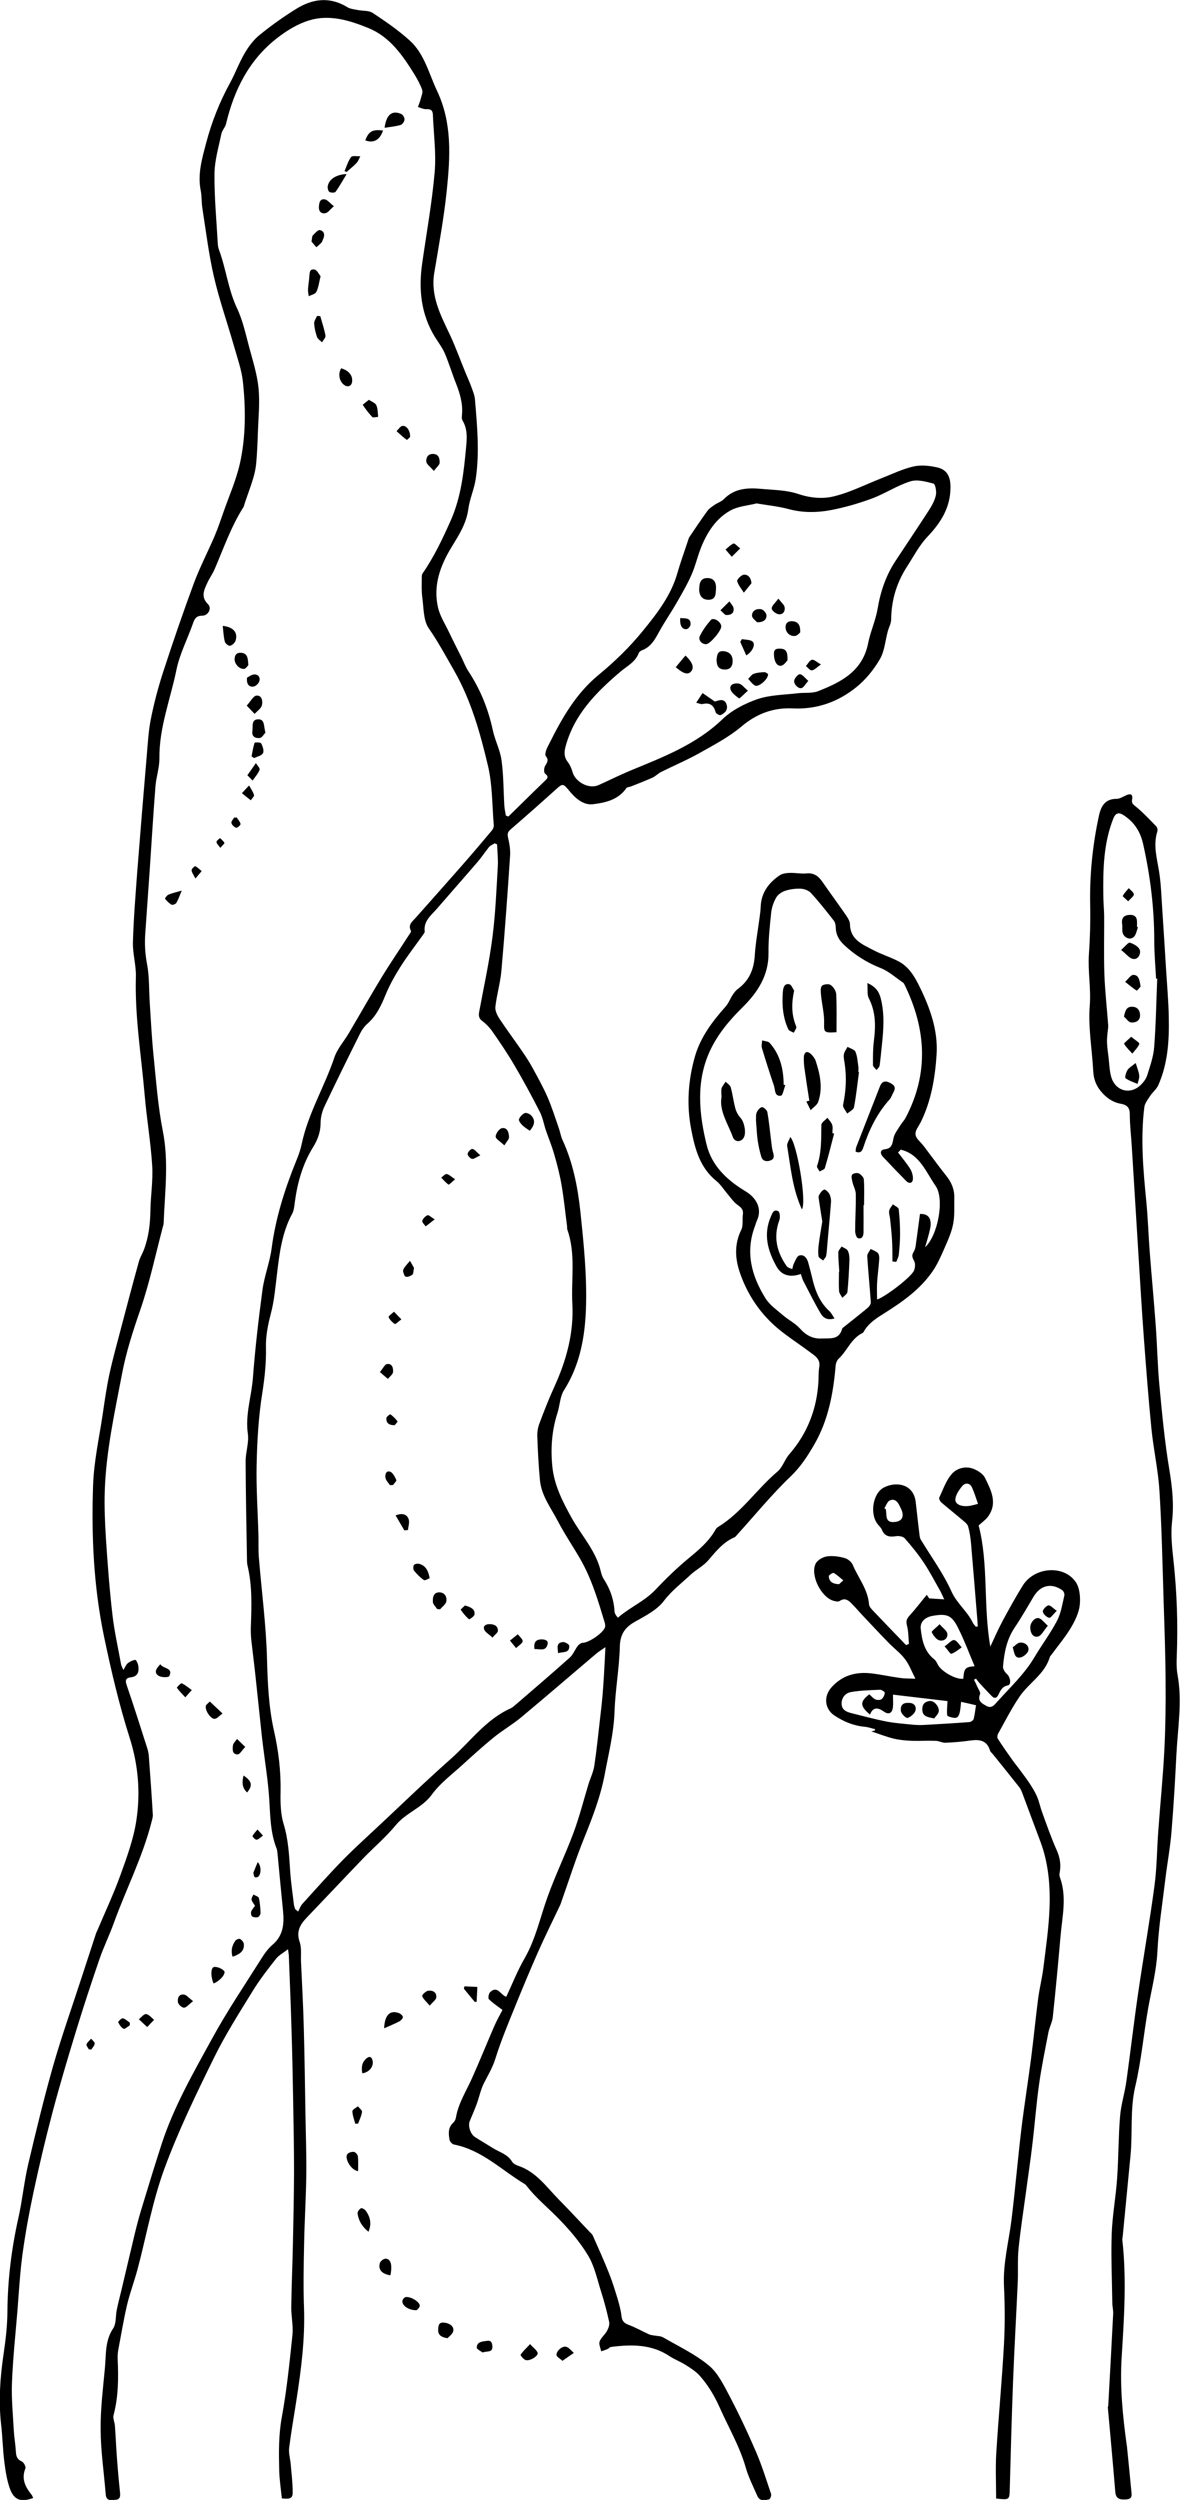 <?xml version="1.0" encoding="UTF-8"?><svg id="Layer_2" xmlns="http://www.w3.org/2000/svg" viewBox="0 0 111.41 235.87"><g id="Layer_1-2"><path d="m11.63,157.61c.19-.32.27-.55.43-.68.2-.16.47-.29.72-.32.08,0,.25.36.28.57.08.56-.04,1-.72,1.08-.39.04-.55.22-.4.67.67,1.96,1.3,3.93,1.93,5.91.09.27.16.55.18.83.14,1.85.27,3.7.38,5.56.01.23-.07.47-.13.7-.84,3.29-2.4,6.32-3.55,9.5-.41,1.14-.95,2.24-1.35,3.39-.78,2.27-1.53,4.55-2.23,6.84-.78,2.55-1.54,5.1-2.22,7.67-.66,2.49-1.25,5-1.79,7.52-.41,1.92-.76,3.85-1.03,5.79-.24,1.77-.34,3.56-.48,5.35-.19,2.26-.43,4.53-.52,6.8-.06,1.5.09,3,.17,4.5.04.68.16,1.35.2,2.02.02.43.11.74.56.93.18.08.4.5.34.65-.41,1.01,0,1.77.6,2.52.06.08.09.19.13.28-1.14.41-1.8.21-2.19-.87-.29-.8-.42-1.67-.53-2.53-.15-1.19-.17-2.4-.31-3.59-.24-2.19-.09-4.36.23-6.54.2-1.34.36-2.69.37-4.04.02-2.99.38-5.92,1.03-8.83.38-1.68.54-3.41.93-5.08.73-3.1,1.48-6.2,2.35-9.27.8-2.79,1.77-5.52,2.67-8.28.46-1.41.92-2.81,1.38-4.22.03-.1.08-.2.13-.3.74-1.75,1.55-3.47,2.19-5.25.61-1.69,1.24-3.41,1.5-5.17.39-2.6.18-5.18-.64-7.76-.99-3.11-1.74-6.31-2.41-9.51-.99-4.73-1.21-9.55-1.04-14.36.08-2.21.57-4.41.9-6.61.19-1.29.37-2.59.65-3.87.32-1.47.73-2.92,1.11-4.38.54-2.07,1.09-4.13,1.66-6.19.1-.38.32-.72.46-1.08.46-1.2.61-2.44.63-3.72.02-1.42.26-2.85.17-4.26-.14-2.22-.52-4.43-.71-6.65-.32-3.72-.94-7.42-.83-11.18.03-1.08-.31-2.17-.28-3.25.06-2.18.24-4.37.4-6.54.29-3.7.59-7.4.91-11.11.1-1.15.16-2.32.39-3.45.3-1.49.69-2.97,1.16-4.41.91-2.8,1.87-5.59,2.89-8.35.57-1.53,1.33-2.98,1.97-4.48.32-.76.59-1.55.86-2.33.52-1.48,1.16-2.93,1.51-4.45.57-2.53.57-5.13.3-7.71-.12-1.16-.53-2.29-.85-3.42-.62-2.18-1.38-4.33-1.89-6.53-.49-2.12-.75-4.29-1.09-6.45-.09-.56-.05-1.14-.16-1.7-.31-1.56.13-3.02.52-4.5.52-1.97,1.26-3.84,2.24-5.63.51-.93.87-1.94,1.41-2.85.37-.63.84-1.25,1.4-1.7,1.1-.89,2.26-1.72,3.46-2.46,1.55-.96,3.17-1.16,4.82-.15.28.17.66.2,1,.27.47.09,1.03.03,1.39.27,1.21.8,2.42,1.63,3.49,2.6,1.39,1.25,1.8,3.09,2.57,4.72,1.46,3.07,1.26,6.26.93,9.45-.27,2.6-.75,5.19-1.18,7.77-.36,2.18.61,3.99,1.49,5.85.54,1.16.97,2.36,1.46,3.55.18.44.38.87.54,1.31.14.39.31.78.35,1.18.21,2.5.45,5.02.08,7.52-.14.96-.57,1.88-.7,2.84-.18,1.38-.89,2.47-1.58,3.6-1.07,1.75-1.77,3.64-1.28,5.73.19.8.67,1.54,1.03,2.3.38.8.79,1.59,1.18,2.38.22.45.4.93.67,1.34,1.12,1.7,1.86,3.54,2.29,5.54.2.95.69,1.86.82,2.82.2,1.42.18,2.88.27,4.32.02.3.09.6.14.91.08.03.16.06.24.09.83-.81,1.66-1.63,2.49-2.44.31-.3.62-.6.93-.9.24-.23.45-.4.04-.71-.12-.09-.11-.53,0-.71.19-.32.38-.56.08-.93-.09-.11-.04-.37.02-.54.07-.23.2-.44.3-.65,1.2-2.4,2.5-4.7,4.63-6.46,1.52-1.25,2.96-2.64,4.2-4.17,1.34-1.64,2.67-3.35,3.27-5.47.29-1.02.66-2.02.99-3.03.04-.12.07-.26.14-.36.55-.82,1.1-1.64,1.68-2.44.17-.24.44-.42.69-.59.29-.2.65-.31.89-.55,1.01-1.04,2.28-1.08,3.58-.96,1.18.11,2.34.1,3.51.5.99.34,2.2.46,3.21.22,1.55-.36,3.01-1.11,4.51-1.7,1.03-.4,2.04-.9,3.1-1.14.71-.16,1.53-.07,2.26.1.93.22,1.23.91,1.22,1.89-.01,1.9-.91,3.31-2.17,4.64-.77.81-1.31,1.85-1.92,2.8-.99,1.52-1.49,3.18-1.51,5,0,.38-.22.75-.32,1.13-.24.88-.3,1.87-.75,2.63-.57.98-1.33,1.92-2.21,2.63-1.72,1.39-3.73,2.12-6.01,2.01-1.83-.09-3.41.49-4.86,1.72-1.19,1-2.61,1.74-3.98,2.51-1.16.65-2.39,1.17-3.58,1.76-.29.14-.52.4-.82.54-.67.3-1.35.56-2.03.83-.15.06-.38.06-.45.17-.76,1.1-1.99,1.37-3.14,1.51-.96.12-1.73-.63-2.33-1.37-.45-.55-.56-.58-1.06-.13-1.44,1.3-2.89,2.58-4.36,3.85-.27.24-.36.4-.28.76.13.57.24,1.17.2,1.75-.24,3.62-.5,7.24-.82,10.85-.1,1.14-.44,2.26-.57,3.41-.04.36.18.81.4,1.14.67,1.01,1.4,1.99,2.09,2.99.37.53.72,1.08,1.03,1.64.49.9.99,1.8,1.4,2.73.42.97.74,1.99,1.09,3,.12.35.17.72.33,1.06.98,2.13,1.43,4.4,1.68,6.7.26,2.48.52,4.97.55,7.45.04,3.29-.25,6.54-2.09,9.46-.38.6-.39,1.42-.61,2.12-.53,1.63-.66,3.31-.5,4.99.16,1.8.96,3.37,1.84,4.95.93,1.66,2.29,3.1,2.74,5.02.06.25.14.52.28.73.61.94.96,1.95,1.02,3.07,0,.1.06.21.11.31.04.07.1.14.21.27,1.13-.98,2.53-1.56,3.57-2.66.97-1.03,2-2.03,3.09-2.93.98-.81,1.94-1.61,2.57-2.74.05-.09.14-.18.23-.23,2.22-1.36,3.65-3.57,5.6-5.22.49-.41.69-1.15,1.13-1.65,1.7-1.96,2.58-4.23,2.74-6.8.03-.47,0-.95.08-1.41.14-.78-.44-1.09-.91-1.44-.76-.57-1.56-1.1-2.32-1.67-1.99-1.46-3.41-3.38-4.23-5.7-.48-1.35-.59-2.75.09-4.13.21-.42.09-.99.16-1.48.09-.63-.45-.78-.77-1.11-.27-.27-.49-.59-.74-.88-.32-.38-.6-.83-.98-1.14-1.59-1.28-2.04-3.06-2.4-4.94-.44-2.31-.27-4.6.36-6.81.51-1.8,1.64-3.31,2.89-4.71.28-.31.43-.73.66-1.09.14-.21.3-.43.5-.58,1.07-.78,1.52-1.84,1.6-3.15.08-1.24.31-2.46.47-3.69.04-.3.08-.61.09-.91.05-1.34.76-2.28,1.82-2.99.25-.16.61-.2.92-.21.52-.02,1.05.1,1.57.05.68-.07,1.11.22,1.48.74.75,1.08,1.52,2.13,2.27,3.21.17.25.36.55.37.83.02,1.48,1.18,1.91,2.2,2.45.77.41,1.61.66,2.38,1.06.99.52,1.54,1.46,2.01,2.43.98,2,1.73,4.1,1.59,6.35-.14,2.15-.49,4.3-1.44,6.28-.08.16-.16.31-.25.46-.44.68-.41.97.14,1.53.21.22.4.46.58.71.63.83,1.24,1.68,1.9,2.5.48.61.76,1.27.74,2.05-.02.83.05,1.68-.11,2.48-.15.78-.49,1.53-.81,2.26-.33.75-.66,1.52-1.13,2.2-1.15,1.67-2.77,2.83-4.45,3.89-.8.5-1.6.98-2.07,1.84-.02.04-.06.07-.09.09-1.07.51-1.44,1.66-2.25,2.42-.16.15-.27.41-.29.63-.22,2.62-.69,5.17-2.02,7.47-.62,1.07-1.28,2.1-2.22,3-1.79,1.71-3.37,3.65-5.04,5.49-.09.1-.17.22-.28.27-1.07.46-1.75,1.33-2.48,2.18-.46.53-1.14.87-1.66,1.35-.86.81-1.79,1.5-2.53,2.48-.64.84-1.72,1.39-2.68,1.93-.97.54-1.44,1.18-1.47,2.37-.05,2.05-.43,4.09-.5,6.14-.07,2.01-.55,3.92-.92,5.88-.39,2.1-1.14,4.04-1.93,6-.81,1.99-1.46,4.06-2.18,6.09-.03.08-.05.17-.09.25-.7,1.48-1.43,2.94-2.09,4.43-.75,1.69-1.46,3.4-2.16,5.12-.67,1.65-1.36,3.3-1.89,5-.26.83-.69,1.53-1.07,2.28-.31.61-.44,1.31-.68,1.96-.2.55-.44,1.08-.66,1.62-.18.43.05,1.22.49,1.5.55.36,1.12.68,1.67,1.03.63.4,1.41.58,1.84,1.3.11.18.37.32.59.39,1.69.57,2.66,2,3.83,3.19.98.99,1.93,2.02,2.89,3.03.1.11.24.21.3.34.53,1.19,1.07,2.39,1.55,3.6.32.8.57,1.63.82,2.45.15.52.29,1.05.35,1.58.05.47.26.66.69.82.65.24,1.27.6,1.91.89.15.07.33.08.5.11.28.05.59.04.82.17,1.47.85,3.04,1.59,4.33,2.66.86.71,1.41,1.87,1.96,2.9.9,1.72,1.73,3.48,2.5,5.27.55,1.28.96,2.62,1.41,3.94.05.14-.08.49-.17.51-.41.1-.89.23-1.13-.32-.38-.88-.83-1.75-1.09-2.67-.57-1.99-1.61-3.76-2.44-5.62-.49-1.11-1.09-2.12-1.88-3.02-.38-.43-.89-.75-1.38-1.06-.48-.3-1.02-.5-1.49-.81-1.72-1.15-3.62-1.12-5.55-.87-.11.01-.19.15-.3.19-.2.09-.4.15-.61.22-.06-.31-.24-.67-.15-.92.13-.37.51-.65.7-1.01.14-.25.26-.59.2-.86-.21-.96-.46-1.91-.76-2.85-.37-1.16-.62-2.41-1.24-3.42-.79-1.31-1.82-2.5-2.9-3.59-.96-.97-2.02-1.84-2.87-2.93-.05-.07-.11-.14-.18-.19-2.19-1.31-4.05-3.22-6.69-3.74-.17-.03-.38-.25-.42-.42-.11-.58-.17-1.17.34-1.64.12-.11.22-.29.25-.45.22-1.37.97-2.51,1.52-3.74.73-1.63,1.4-3.29,2.11-4.93.24-.55.54-1.07.77-1.52-.5-.38-.93-.66-1.28-1.01-.1-.1-.02-.53.11-.66.7-.68,1,.27,1.53.43.57-1.22,1.06-2.47,1.73-3.63,1.04-1.81,1.46-3.82,2.15-5.75.74-2.07,1.71-4.06,2.48-6.13.55-1.49.94-3.03,1.4-4.55.18-.58.46-1.14.55-1.73.23-1.53.38-3.06.56-4.6.08-.65.15-1.3.21-1.95.06-.72.11-1.43.15-2.15.05-.78.08-1.56.13-2.5-.35.25-.62.41-.85.6-2.38,2.02-4.75,4.06-7.15,6.06-.8.66-1.71,1.18-2.52,1.84-1.05.85-2.05,1.76-3.05,2.67-.97.88-2.05,1.69-2.81,2.73-.92,1.27-2.43,1.71-3.4,2.88-.94,1.14-2.09,2.11-3.12,3.18-1.78,1.85-3.54,3.72-5.32,5.58-.62.65-.98,1.3-.65,2.27.2.58.1,1.25.13,1.89.09,2.05.21,4.1.26,6.15.08,2.75.11,5.51.16,8.26.03,1.88.1,3.76.08,5.64-.03,2.21-.17,4.41-.21,6.62-.04,1.97-.08,3.94-.01,5.9.11,2.95-.26,5.85-.71,8.75-.23,1.51-.5,3.01-.69,4.53-.06.48.09.98.14,1.47.08.93.2,1.87.19,2.8,0,.64-.55.53-1.02.5-.09-.9-.23-1.78-.25-2.67-.04-1.66-.06-3.3.24-4.96.47-2.57.74-5.19,1.01-7.79.09-.86-.12-1.74-.11-2.61.02-1.94.11-3.88.15-5.82.05-2.32.1-4.64.11-6.95,0-2.19-.04-4.37-.08-6.56-.04-2.42-.09-4.85-.17-7.27-.06-2.19-.16-4.37-.24-6.56,0-.15-.04-.29-.08-.63-.44.35-.86.56-1.12.89-.77.98-1.54,1.96-2.19,3.02-1.28,2.08-2.6,4.14-3.67,6.32-1.69,3.44-3.38,6.91-4.7,10.51-1.12,3.06-1.69,6.32-2.53,9.48-.3,1.11-.71,2.2-.98,3.32-.33,1.42-.57,2.87-.84,4.3-.05.28-.06.57-.05.85.08,1.77.07,3.54-.39,5.28-.08.3.11.67.13,1.01.07.96.11,1.92.18,2.88.08,1.13.18,2.25.3,3.38.04.38.02.68-.43.71-.4.02-.86.16-.92-.51-.16-2.04-.47-4.08-.48-6.12-.02-1.96.23-3.91.41-5.87.11-1.24,0-2.52.77-3.67.31-.46.22-1.18.35-1.78.12-.6.28-1.19.42-1.78.42-1.76.83-3.52,1.25-5.28.19-.78.39-1.56.62-2.32.63-2.08,1.27-4.17,1.94-6.24,1.15-3.53,3-6.73,4.77-9.96,1.42-2.6,3.09-5.06,4.67-7.57.29-.46.62-.92,1.03-1.27,1.03-.88,1.11-2,.99-3.22-.18-1.76-.34-3.52-.51-5.29-.02-.19-.03-.4-.1-.58-.59-1.5-.59-3.07-.69-4.64-.11-1.72-.39-3.42-.6-5.13-.05-.43-.11-.87-.15-1.3-.18-1.67-.35-3.34-.53-5.01-.12-1.15-.27-2.3-.4-3.45-.05-.43-.07-.87-.06-1.3.07-1.95.15-3.89-.3-5.81-.04-.17-.06-.35-.06-.52-.05-3.12-.12-6.25-.13-9.37,0-.87.33-1.76.21-2.59-.26-1.82.35-3.53.48-5.3.21-2.77.53-5.52.9-8.27.18-1.34.7-2.63.87-3.96.38-2.88,1.25-5.6,2.34-8.28.21-.5.39-1.02.5-1.56.61-2.87,2.15-5.38,3.08-8.14.28-.83.92-1.53,1.37-2.3,1.04-1.76,2.05-3.55,3.11-5.29.82-1.34,1.71-2.64,2.56-3.96.08-.12.23-.31.19-.39-.31-.59.13-.88.44-1.23,1.45-1.63,2.9-3.26,4.34-4.9.98-1.11,1.93-2.24,2.88-3.37.1-.12.17-.32.16-.48-.16-1.87-.12-3.79-.55-5.6-.73-3.08-1.58-6.14-3.18-8.95-.78-1.36-1.51-2.72-2.41-4.02-.52-.75-.47-1.92-.61-2.91-.08-.6-.05-1.22-.05-1.84,0-.15,0-.32.08-.43,1.08-1.56,1.88-3.25,2.65-4.98.99-2.23,1.24-4.58,1.46-6.95.08-.84.14-1.7-.34-2.49-.09-.15-.07-.39-.05-.58.09-1.03-.2-1.99-.57-2.93-.37-.93-.66-1.9-1.05-2.82-.24-.55-.62-1.05-.94-1.56-1.32-2.16-1.55-4.5-1.2-6.94.41-2.87.93-5.74,1.18-8.62.15-1.79-.1-3.61-.17-5.42-.02-.44-.24-.53-.64-.51-.25.01-.52-.13-.77-.2.09-.27.2-.53.27-.8.07-.27.21-.59.13-.82-.18-.51-.45-1-.73-1.46-1.11-1.79-2.31-3.54-4.34-4.37-1.79-.73-3.68-1.31-5.59-.73-1.1.33-2.15.98-3.06,1.69-2.63,2.05-4.04,4.88-4.8,8.08-.08.33-.37.61-.44.94-.26,1.26-.64,2.52-.65,3.79-.02,2.18.19,4.37.31,6.55.01.22.05.44.13.64.66,1.79.86,3.72,1.69,5.48.55,1.16.82,2.46,1.16,3.72.34,1.26.74,2.53.87,3.81.13,1.36-.01,2.74-.06,4.11-.03.96-.07,1.91-.15,2.87-.04.51-.14,1.02-.29,1.51-.23.77-.51,1.51-.77,2.27-.06.16-.08.35-.17.49-1.16,1.83-1.86,3.87-2.71,5.84-.19.44-.48.83-.68,1.27-.31.67-.65,1.33.06,2.03.38.37.03,1.07-.53,1.08-.51,0-.71.21-.87.67-.51,1.48-1.27,2.91-1.58,4.43-.57,2.79-1.65,5.48-1.61,8.39,0,.86-.3,1.72-.37,2.59-.21,2.61-.36,5.23-.54,7.84-.14,2.05-.29,4.09-.43,6.14-.06.94-.01,1.85.17,2.79.23,1.21.18,2.48.26,3.72.11,1.66.19,3.31.36,4.96.24,2.36.41,4.75.87,7.08.58,2.92.19,5.79.08,8.69,0,.13-.04.26-.08.38-.69,2.62-1.25,5.28-2.13,7.83-.69,1.99-1.33,3.97-1.72,6.03-.7,3.67-1.51,7.32-1.63,11.06-.05,1.48.02,2.97.11,4.46.16,2.42.34,4.84.62,7.24.18,1.56.53,3.09.81,4.64.03.16.12.3.25.6Zm35.3-77.95c-.08-.03-.15-.06-.23-.09-.17.11-.39.19-.52.34-.37.45-.69.95-1.07,1.39-1.28,1.49-2.58,2.96-3.86,4.44-.55.63-1.28,1.16-1.15,2.16,0,.07-.06.16-.11.23-.73,1.03-1.51,2.03-2.19,3.1-.53.84-1.02,1.72-1.4,2.64-.41,1.01-.85,1.95-1.68,2.69-.29.25-.54.59-.71.93-1.14,2.28-2.27,4.57-3.36,6.87-.23.48-.38,1.05-.38,1.58,0,.85-.27,1.58-.7,2.28-.99,1.59-1.48,3.34-1.73,5.17-.05.39-.08.81-.26,1.14-.95,1.76-1.19,3.68-1.42,5.61-.16,1.28-.26,2.58-.59,3.81-.28,1.07-.49,2.12-.46,3.22.03,1.42-.12,2.81-.34,4.23-.36,2.23-.49,4.51-.54,6.77-.05,2.23.11,4.46.17,6.69.02.7-.02,1.4.04,2.09.26,3.2.69,6.39.77,9.59.06,2.28.16,4.55.66,6.77.43,1.91.66,3.81.62,5.77-.02,1,0,2.05.28,2.99.46,1.49.53,3,.63,4.52.07,1.04.23,2.08.35,3.12.02.14.08.28.12.42.09.08.19.15.28.23.13-.25.22-.53.4-.73,1.27-1.4,2.53-2.82,3.85-4.17,1.29-1.3,2.66-2.52,3.99-3.78,1.11-1.04,2.21-2.09,3.32-3.13.96-.89,1.92-1.77,2.9-2.64,1.82-1.62,3.27-3.67,5.57-4.71.18-.08.33-.21.48-.34,1.72-1.48,3.45-2.96,5.14-4.47.32-.29.48-.75.75-1.1.11-.14.31-.29.47-.29.57,0,1.99-.96,2.11-1.5.03-.12,0-.26-.03-.39-.62-2.05-1.22-4.1-2.29-5.97-.69-1.21-1.49-2.37-2.13-3.6-.65-1.25-1.56-2.41-1.7-3.87-.13-1.37-.2-2.75-.25-4.12-.02-.41.05-.84.19-1.22.44-1.18.9-2.35,1.42-3.49,1.13-2.47,1.84-5.06,1.7-7.78-.13-2.34.34-4.73-.47-7.03-.04-.1-.02-.22-.03-.33-.17-1.3-.3-2.6-.52-3.89-.17-.99-.42-1.96-.7-2.92-.22-.77-.53-1.51-.79-2.27-.19-.57-.29-1.2-.57-1.73-.77-1.51-1.58-3-2.44-4.46-.63-1.07-1.33-2.1-2.04-3.12-.26-.37-.59-.71-.95-.98-.35-.26-.35-.54-.28-.91.43-2.32.94-4.63,1.24-6.96.29-2.23.38-4.49.51-6.73.04-.69-.04-1.38-.07-2.07Zm38.1,28.83c-.08.08-.16.17-.24.25.39.51.81,1.01,1.15,1.55.17.28.28.67.25.99-.04.36-.35.43-.62.16-.75-.76-1.49-1.53-2.22-2.31-.26-.28-.26-.64.16-.69.71-.07.74-.51.85-1.05.09-.44.42-.84.67-1.25.13-.22.33-.41.45-.63,2.25-4.23,1.97-8.45-.1-12.65-.03-.06-.07-.11-.12-.15-.7-.47-1.34-1.07-2.11-1.37-1.3-.52-2.45-1.23-3.46-2.19-.47-.44-.76-.94-.78-1.6,0-.23-.05-.51-.18-.68-.7-.89-1.4-1.79-2.17-2.62-.22-.24-.64-.39-.98-.4-.49-.02-1.01.05-1.48.21-.32.11-.67.36-.83.65-.24.43-.41.93-.46,1.42-.13,1.26-.27,2.53-.25,3.79.02,2.15-1.06,3.75-2.48,5.15-1.23,1.21-2.32,2.52-3.04,4.06-1.34,2.88-1.05,5.9-.33,8.86.49,2.01,1.93,3.36,3.68,4.41.97.58,1.63,1.61,1.06,2.8-.07.16-.11.33-.17.49-.93,2.45-.32,4.7.99,6.8.4.64,1.08,1.11,1.66,1.61.51.44,1.15.75,1.59,1.24.57.64,1.21.99,2.04.95.76-.04,1.67.17,1.95-.92.01-.05.08-.1.13-.14.76-.61,1.54-1.21,2.29-1.84.14-.12.3-.35.29-.51-.1-1.45-.25-2.9-.34-4.36-.01-.22.21-.45.32-.68.24.13.52.21.69.39.12.14.14.42.12.63-.05.74-.16,1.47-.2,2.21-.03.5,0,1,0,1.54.81-.27,3.2-2.1,3.48-2.72.12-.27.15-.71,0-.95-.18-.32-.21-.53-.03-.82.1-.16.16-.36.19-.55.14-1,.27-2.01.41-3.03.64-.03,1.01.26,1.01.95,0,.3-.09.6-.16.9-.11.43-.24.86-.37,1.29,1.21-1.1,1.86-4.55,1-5.78-.91-1.3-1.51-3.02-3.31-3.43Zm-13.65-60.98c-.75.19-1.71.25-2.46.68-1.34.76-2.16,2.05-2.73,3.47-.34.85-.54,1.76-.91,2.59-.4.91-.91,1.78-1.41,2.65-.5.87-1.07,1.7-1.56,2.57-.43.77-.8,1.56-1.71,1.89-.11.04-.25.15-.29.25-.32.87-1.11,1.23-1.75,1.78-2.27,1.93-4.35,4.02-5.16,7.04-.15.55-.15,1.01.21,1.47.2.26.35.6.44.92.25.96,1.55,1.66,2.45,1.26.99-.44,1.96-.93,2.96-1.35,3.1-1.28,6.24-2.46,8.75-4.87.9-.86,2.13-1.49,3.32-1.9,1.19-.4,2.52-.4,3.78-.55.65-.08,1.36.03,1.94-.2,2.16-.85,4.18-1.87,4.71-4.5.22-1.11.71-2.16.9-3.27.27-1.62.78-3.13,1.68-4.5,1.05-1.6,2.12-3.18,3.16-4.79.28-.44.55-.92.66-1.42.08-.35-.05-1.05-.22-1.1-.71-.19-1.54-.42-2.2-.21-1.24.39-2.37,1.15-3.6,1.61-1.3.48-2.65.87-4.01,1.12-1.28.23-2.58.23-3.88-.12-.94-.25-1.92-.35-3.07-.54Z"/><path d="m82.23,163.37c.17-.04.27-.07.37-.1.01-.04.02-.08.03-.12-.34-.08-.67-.2-1.01-.23-1.05-.1-1.98-.49-2.85-1.07-.91-.61-1.02-1.78-.29-2.62,1.03-1.17,2.34-1.52,3.83-1.34.91.11,1.8.31,2.71.43.4.06.82.04,1.41.07-.37-.72-.6-1.36-1-1.87-.43-.57-1.03-1-1.53-1.52-.85-.87-1.69-1.77-2.52-2.65-.33-.35-.64-.72-.97-1.05-.32-.32-.64-.58-1.14-.24-.14.09-.43.02-.63-.04-1.14-.38-2.14-2.39-1.64-3.47.15-.33.67-.64,1.06-.7.54-.08,1.14,0,1.68.15.3.08.65.36.77.64.52,1.24,1.43,2.31,1.54,3.73.01.19.19.4.33.55,1.05,1.11,2.11,2.2,3.17,3.3.09-.04.18-.08.27-.12-.06-.58-.04-1.19-.19-1.74-.11-.41-.02-.63.24-.92.57-.63,1.09-1.31,1.63-1.97.08.11.15.23.23.34.42.03.83.05,1.42.09-.2-.41-.28-.63-.4-.83-.5-.88-.97-1.79-1.53-2.63-.54-.81-1.16-1.57-1.8-2.3-.16-.18-.56-.24-.82-.2-.61.1-1.08.03-1.34-.61-.07-.17-.22-.32-.35-.47-.81-.92-.54-2.95.54-3.51,1.15-.6,2.82-.36,3.01,1.39.11,1.01.23,2.02.35,3.03.02.17.04.36.13.5.98,1.62,2.12,3.17,2.89,4.88.51,1.14,1.49,1.86,2.01,2.94.07.15.2.27.3.4.06-.01.12-.03.18-.04-.03-.43-.06-.87-.1-1.3-.18-2.18-.35-4.35-.54-6.53-.05-.54-.13-1.09-.28-1.61-.07-.23-.33-.42-.54-.6-.66-.56-1.33-1.09-1.98-1.65-.12-.1-.25-.36-.2-.46.37-.78.65-1.64,1.21-2.26.46-.51,1.27-.74,2-.46.42.16.91.47,1.1.84.58,1.18,1.25,2.43.25,3.73-.22.28-.53.49-.84.78.95,3.67.42,7.55,1.1,11.43.41-.87.75-1.66,1.16-2.42.61-1.13,1.23-2.26,1.91-3.35,1.08-1.73,3.82-1.97,4.97-.36.4.55.48,1.47.41,2.18-.08.75-.45,1.51-.84,2.17-.54.9-1.22,1.7-1.84,2.55-.05.07-.13.13-.15.21-.47,1.61-1.96,2.43-2.84,3.71-.76,1.11-1.37,2.32-2.03,3.5-.08.14-.12.38-.04.5.44.69.91,1.36,1.39,2.03.21.3.45.58.66.87.33.45.67.89.98,1.36.25.39.5.79.68,1.22.2.48.3.99.48,1.48.43,1.18.84,2.37,1.35,3.51.33.73.45,1.44.29,2.21-.02.12-.02.27.03.39.68,1.85.22,3.71.06,5.57-.22,2.54-.46,5.09-.73,7.62-.05.48-.31.94-.41,1.43-.32,1.67-.67,3.34-.9,5.02-.26,1.88-.4,3.77-.63,5.66-.17,1.47-.4,2.94-.59,4.4-.24,1.77-.52,3.54-.7,5.32-.11,1.06-.03,2.14-.08,3.21-.14,3.1-.32,6.2-.44,9.3-.13,3.36-.22,6.73-.31,10.1-.03,1.13,0,1.13-1.29.99,0-1.4-.07-2.82.01-4.23.21-3.44.54-6.87.73-10.32.1-1.83.09-3.67,0-5.51-.1-2.13.45-4.16.71-6.24.35-2.84.59-5.69.93-8.54.27-2.23.63-4.46.92-6.69.24-1.86.42-3.73.66-5.59.13-1.02.39-2.02.51-3.03.23-1.84.5-3.69.57-5.54.08-2.14-.1-4.28-.87-6.32-.58-1.53-1.14-3.06-1.71-4.58-.07-.18-.15-.37-.27-.52-.82-1.04-1.66-2.08-2.49-3.11-.1-.12-.24-.22-.28-.36-.29-.96-.99-1.06-1.84-.94-.79.11-1.58.18-2.38.21-.29.01-.59-.17-.88-.18-.74-.03-1.48.02-2.22,0-.58-.02-1.17-.07-1.73-.2-.71-.17-1.4-.44-2.18-.7Zm9.94-5c-.07.04-.14.07-.21.11.11.23.23.46.33.7.1.22.31.51.24.67-.26.65.17.86.59,1.1.47.27.73-.04.99-.34,1.24-1.38,2.61-2.65,3.57-4.27.69-1.16,1.51-2.25,2.13-3.44.37-.71.49-1.56.68-2.36.04-.15-.07-.41-.19-.5-1.03-.72-2.06-.48-2.71.6-.59.99-1.16,1.99-1.8,2.94-.75,1.12-.98,2.37-1.09,3.66-.02.23.18.54.37.71.33.29.44,1,.08,1.07-.53.1-.69.48-.88.87-.14.28-.33.43-.61.16-.4-.4-.79-.83-1.18-1.25-.12-.13-.23-.29-.34-.43Zm-10.09,1.49c.2.18.36.39.57.48.16.07.45.08.58-.02.17-.13.28-.38.31-.6.01-.08-.29-.29-.44-.29-.93.04-1.86.06-2.77.22-.49.09-.88.51-.87,1.09,0,.57.43.77.9.89,1.11.28,2.22.58,3.35.8.82.16,1.66.21,2.5.3.35.03.7.04,1.04.02,1.42-.08,2.85-.16,4.27-.27.15-.01.38-.17.41-.3.11-.43.15-.88.22-1.29-.5-.12-.95-.22-1.41-.32-.1,1.31-.24,1.58-.73,1.5-.21-.03-.57-.13-.58-.23-.05-.43.01-.86.03-1.34-1.7-.2-3.43-.41-5.15-.61,0,.46.04.85-.01,1.23-.07.51-.39.69-.83.38-.56-.39-1.03-.49-1.33.27-.96-.8-.97-1.22-.05-1.92Zm9.94-2.65c-.54-1.27-.98-2.46-1.55-3.59-.61-1.24-1.07-1.4-2.43-1.16-.73.13-1.18.6-1.11,1.21.12,1.1.34,2.16,1.29,2.9.14.11.23.31.32.48.33.66,1.74,1.45,2.41,1.34.07-.97.17-1.11,1.07-1.18Zm.32-15.32c-.2-.56-.35-1.07-.57-1.55-.21-.45-.64-.45-.91-.14-.31.37-.65.86-.66,1.3,0,.5.71.71,1.46.56.17-.03.33-.08.68-.17Zm-8.83.43s.09.05.13.08c.02.2.04.39.05.59.04.63.46.67.93.59.5-.09.69-.42.57-.91-.05-.21-.17-.4-.26-.6-.18-.41-.49-.7-.92-.5-.24.11-.35.49-.52.75Zm-4.29,7.15c.07-.06.23-.21.4-.36-.3-.24-.57-.51-.9-.7-.08-.05-.47.2-.47.3.02.47.3.74.97.76Z"/><path d="m104.63,227.08c.17-3.15.33-5.96.47-8.77.02-.34-.08-.69-.08-1.03-.03-2.16-.13-4.33-.06-6.49.06-1.74.39-3.48.51-5.22.14-1.96.12-3.93.28-5.88.09-1.12.45-2.22.6-3.34.39-2.79.71-5.59,1.12-8.38.49-3.35,1.08-6.69,1.53-10.04.23-1.71.23-3.44.36-5.17.18-2.53.44-5.05.57-7.59.11-2.16.14-4.33.12-6.49-.01-2.47-.1-4.94-.18-7.41-.11-3.54-.18-7.08-.4-10.61-.12-1.94-.55-3.85-.75-5.78-.29-2.91-.51-5.83-.73-8.75-.19-2.57-.34-5.14-.5-7.71-.21-3.4-.42-6.81-.63-10.21-.06-1.03-.19-2.05-.19-3.08,0-.65-.29-.89-.85-.99-.79-.14-1.39-.58-1.89-1.19-.45-.55-.67-1.14-.71-1.86-.11-2.07-.49-4.16-.33-6.2.13-1.65-.19-3.24-.08-4.87.11-1.52.15-3.05.12-4.58-.06-2.87.22-5.69.83-8.49.2-.91.59-1.58,1.67-1.58.28,0,.57-.18.84-.31.47-.23.71-.12.62.36-.07.39.1.48.36.69.69.57,1.3,1.22,1.92,1.86.1.1.15.34.1.48-.41,1.3-.03,2.54.17,3.81.18,1.13.21,2.29.29,3.44.13,1.94.25,3.88.37,5.82.09,1.46.22,2.92.25,4.38.05,2.22-.07,4.42-.99,6.49-.17.38-.55.67-.78,1.03-.22.33-.5.69-.54,1.06-.36,2.93-.11,5.85.18,8.77.16,1.61.21,3.23.33,4.84.18,2.33.4,4.65.57,6.98.14,1.9.17,3.8.35,5.69.25,2.65.5,5.31.94,7.94.27,1.63.44,3.21.25,4.87-.13,1.15-.01,2.35.12,3.52.34,3.09.45,6.19.32,9.3-.02.52-.02,1.06.07,1.57.47,2.54.03,5.06-.1,7.59-.12,2.42-.26,4.84-.46,7.25-.12,1.5-.4,2.98-.58,4.48-.27,2.27-.64,4.54-.75,6.83-.09,1.79-.53,3.49-.85,5.23-.45,2.49-.66,5.04-1.24,7.5-.51,2.17-.24,4.35-.45,6.51-.24,2.52-.49,5.05-.73,7.57-.01.15-.06.31-.04.46.41,3.69.16,7.38-.07,11.07-.17,2.74.1,5.46.47,8.17,0,.06.03.13.03.19.14,1.39.28,2.77.41,4.16.03.37.17.82-.48.85-.55.03-.97,0-1.03-.72-.23-2.79-.49-5.57-.71-8.03Zm4.63-134.75s-.07,0-.11,0c-.06-1.18-.17-2.36-.17-3.54,0-3.09-.37-6.13-1.05-9.15-.27-1.2-.84-2.06-1.82-2.71-.45-.3-.77-.27-1,.31-.92,2.33-.97,4.77-.94,7.22,0,.65.07,1.31.08,1.96.01,1.83-.04,3.67.02,5.49.06,1.61.24,3.21.36,4.81.02.23-.04.47-.06.71-.02.32-.07.63-.05.95.02.48.09.95.15,1.43.07.61.08,1.23.25,1.81.39,1.33,1.8,1.7,2.78.75.26-.25.5-.57.61-.9.27-.87.59-1.76.66-2.66.17-2.15.2-4.32.29-6.48Z"/><path d="m30.27,26.05c-.15.61-.2,1.09-.4,1.49-.1.21-.47.28-.72.41-.03-.21-.08-.42-.07-.63.02-.39.09-.78.12-1.17.03-.35,0-.81.49-.72.24.04.42.44.57.62Z"/><path d="m36.31,12.07c.16-1.26.71-1.7,1.58-1.31.16.07.32.36.3.53-.01.18-.2.46-.37.5-.47.14-.97.18-1.51.27Z"/><path d="m21.02,59.05c1.04.11,1.46.65,1.22,1.4-.07.21-.31.43-.52.48-.13.03-.45-.21-.49-.38-.12-.46-.14-.95-.2-1.5Z"/><path d="m30.24,29.83c.17.61.38,1.22.49,1.84.03.18-.21.42-.33.63-.16-.17-.4-.31-.47-.51-.14-.4-.24-.84-.27-1.26-.01-.24.17-.48.27-.72.1,0,.2.01.3.02Z"/><path d="m25.06,69.12c-.14.15-.32.49-.53.51-.39.05-.79-.11-.7-.67.07-.42-.13-1.05.51-1.09.69-.04.54.64.72,1.24Z"/><path d="m32.73,16.42c-.4.65-.69,1.19-1.05,1.68-.07.1-.45.1-.59,0-.12-.09-.18-.39-.14-.57.13-.62.77-1.06,1.78-1.11Z"/><path d="m34.83,37.72c.29.2.61.3.7.51.14.32.13.7.17,1.06,0,.02-.02.05-.03.05-.18,0-.44.09-.53,0-.33-.35-.62-.74-.89-1.14-.01-.02.34-.28.58-.48Z"/><path d="m42.25,220.61c-.69-.1-.92-.38-.88-.87.03-.3.04-.62.49-.6.58.02,1.05.37.93.82-.07.28-.4.49-.54.66Z"/><path d="m34.79,210.57c-.61-.49-.94-1.05-1.03-1.73-.02-.16.16-.4.32-.49.08-.05.37.11.46.24.4.57.58,1.19.25,1.98Z"/><path d="m36.27,191.37c.04-1.25.56-1.75,1.4-1.43.16.06.35.24.37.37.01.12-.18.32-.32.4-.45.24-.93.43-1.45.66Z"/><path d="m23.3,66.57c.37-.41.62-.91.91-.94.53-.05.61.55.52.91-.08.31-.45.55-.69.82-.2-.22-.41-.43-.74-.78Z"/><path d="m23.44,62.77c-.08.07-.23.33-.39.34-.46.04-.92-.48-.9-.93.01-.39.2-.62.61-.59.64.05.64.54.69,1.17Z"/><path d="m50.05,221.17c.33.37.62.56.71.82.09.27-.68.79-1.11.69-.21-.05-.53-.46-.5-.51.23-.33.52-.6.9-1Z"/><path d="m33.81,204.85c-.67-.08-1.3-1.21-1.02-1.6.11-.15.42-.24.62-.22.15.02.36.26.38.42.05.44.02.89.02,1.39Z"/><path d="m39.35,217.97c-.76.02-1.4-.43-1.36-.87.01-.14.19-.35.31-.37.5-.07,1.38.49,1.33.84-.02.17-.23.33-.29.4Z"/><path d="m24.08,179.82c-.13-.22-.29-.39-.33-.59-.03-.14.11-.32.18-.48.18.11.48.19.51.33.11.46.14.94.16,1.41,0,.13-.13.35-.24.39-.16.05-.4.03-.55-.06-.09-.05-.14-.31-.1-.44.06-.2.23-.36.36-.56Z"/><path d="m32.21,34.75c.7.2,1.08.65,1.04,1.21-.02.41-.33.6-.66.42-.53-.29-.72-1.06-.38-1.63Z"/><path d="m21.01,161.67c-.32.24-.49.45-.7.5-.32.09-.9-.63-.89-1.16,0-.16.25-.31.39-.47.36.34.72.68,1.2,1.13Z"/><path d="m53.1,222.74c-.27-.24-.51-.35-.55-.51-.08-.35.5-.91.9-.81.28.07.49.38.73.58-.34.23-.68.47-1.08.75Z"/><path d="m20.16,187.14c-.3-.74-.26-1.55.09-1.56.3-.01.68.15.9.37.23.23-.35.94-.98,1.19Z"/><path d="m21.96,184.62c-.19-.6-.04-1.08.26-1.51.08-.11.35-.22.44-.17.16.09.34.29.36.47.07.69-.4.98-1.06,1.21Z"/><path d="m29.41,22.79c.06-.28.04-.48.12-.57.2-.21.5-.56.68-.51.43.1.48.5.28.89-.05.1-.07.22-.14.29-.15.16-.32.3-.48.44-.17-.2-.34-.4-.46-.54Z"/><path d="m40.96,44.43c-.35-.41-.68-.62-.71-.87-.04-.36.15-.75.64-.73.54.01.63.45.62.83,0,.2-.27.4-.55.78Z"/><path d="m36.86,214.68c-.8-.13-1.16-.52-1-1.15.05-.18.36-.43.55-.42.49.01.65.6.45,1.57Z"/><path d="m23.75,71.36c.09-.43.15-.87.29-1.28.02-.05.56-.05.62.06.14.27.29.69.17.92-.12.24-.55.32-.84.47-.08-.06-.16-.11-.24-.17Z"/><path d="m40.57,189.23c-.34-.4-.61-.62-.71-.9-.03-.1.34-.47.56-.5.41-.06.83.12.77.64-.03.22-.31.4-.62.77Z"/><path d="m17.16,84.03c-.18.43-.31.81-.51,1.16-.06.11-.35.22-.45.17-.24-.13-.44-.35-.62-.57-.02-.03.18-.32.32-.38.39-.16.81-.25,1.26-.38Z"/><path d="m31.53,19.45c-.37.32-.55.61-.79.66-.39.09-.66-.15-.63-.6.02-.37.09-.77.55-.7.26.04.47.34.87.65Z"/><path d="m45.56,221.96c-.16-.13-.56-.31-.55-.47.03-.58.56-.56.98-.63.38-.06.48.18.5.52.02.63-.48.41-.93.58Z"/><path d="m38.73,41.22c-.06.06-.3.31-.33.28-.34-.25-.65-.54-.96-.82.18-.17.34-.45.54-.49.38-.08.76.43.74,1.02Z"/><path d="m18.23,188.81c-.42.32-.64.62-.86.62-.2,0-.54-.31-.57-.52-.06-.36.08-.8.58-.72.24.04.44.31.85.62Z"/><path d="m15.14,157.02c.27.46,1.24.3.84,1.13-.07.13-.75.13-1.01-.04-.47-.3-.22-.69.17-1.09Z"/><path d="m36.16,12.31c-.28.9-.92,1.24-1.67.93.32-.85.66-1.04,1.67-.93Z"/><path d="m43.85,187.41l1.22.06c-.02.47-.05.94-.07,1.41-.06,0-.12,0-.18,0-.34-.41-.68-.83-1.02-1.24.02-.08.03-.16.05-.23Z"/><path d="m17.49,160.14c-.34-.37-.59-.61-.79-.9-.02-.03.38-.46.46-.42.34.16.64.42.95.64-.16.18-.33.36-.62.69Z"/><path d="m32.53,16.14c.2-.45.33-.94.62-1.32.12-.16.57-.06.87-.08-.11.21-.19.46-.35.63-.29.31-.63.57-.95.86-.06-.03-.12-.06-.19-.09Z"/><path d="m13.89,191.25c-.33-.31-.55-.52-.78-.73.23-.18.48-.52.69-.49.26.03.5.35.75.54-.18.19-.37.39-.66.69Z"/><path d="m23.32,63.94c.15-.07.38-.27.64-.3.41-.05.63.26.53.62-.06.22-.35.5-.56.52-.37.05-.67-.16-.61-.84Z"/><path d="m23.36,73.14c.3-.42.55-.78.8-1.14.13.21.4.48.35.63-.14.37-.43.68-.66,1.02-.13-.13-.25-.26-.5-.51Z"/><path d="m33.54,200.37c-.1-.39-.26-.78-.27-1.18,0-.15.34-.31.52-.46.14.18.41.37.39.53-.05.38-.24.74-.37,1.11-.09,0-.18,0-.28,0Z"/><path d="m23.15,164.83c-.32.33-.51.7-.71.7-.53.01-.49-.49-.45-.83.02-.22.25-.42.39-.63.22.21.43.42.77.75Z"/><path d="m34.21,195.63c-.1-.53-.07-1.02.38-1.41.32-.27.51-.14.59.21.12.55-.33,1.11-.98,1.19Z"/><path d="m22.83,74.85c.31-.34.5-.54.69-.74.16.3.37.58.46.9.04.13-.2.33-.3.5-.24-.19-.49-.38-.84-.67Z"/><path d="m12.24,191.1c-.19.12-.46.37-.57.32-.22-.11-.4-.38-.51-.62-.02-.05.31-.4.44-.37.24.05.44.27.66.41,0,.08,0,.17-.01.25Z"/><path d="m22.99,167.52c.81.54.88.95.34,1.6-.48-.44-.49-.94-.34-1.6Z"/><path d="m18.45,82.89c-.19-.39-.36-.58-.36-.79,0-.13.3-.4.35-.37.22.1.4.3.6.46-.15.18-.3.35-.59.7Z"/><path d="m22.35,77.13c.13.2.32.4.36.61.02.11-.31.39-.41.36-.19-.06-.4-.26-.45-.45-.04-.14.16-.34.25-.51.08,0,.16,0,.25-.01Z"/><path d="m24.32,175.69c.37.31.36,1.22.01,1.41-.08.04-.26.05-.29,0-.08-.11-.09-.26-.12-.39,0-.02,0-.04.02-.06.12-.3.24-.6.39-.95Z"/><path d="m8.39,193.36c-.08-.16-.26-.35-.22-.47.07-.2.28-.36.43-.54.12.15.35.31.34.46-.01.19-.2.38-.32.57-.08,0-.15-.02-.23-.02Z"/><path d="m24.83,173.19c-.27.19-.43.38-.61.39-.13,0-.4-.29-.38-.34.11-.23.3-.42.47-.62.14.15.28.31.52.57Z"/><path d="m20.8,79.99c-.18-.25-.36-.4-.36-.55,0-.12.21-.25.33-.37.15.15.33.28.42.46.03.05-.19.23-.38.46Z"/><path d="m50.02,106.69c-.25-.18-.51-.33-.71-.53-.15-.15-.36-.42-.31-.56.08-.23.32-.48.55-.58.15-.06.46.08.6.22.5.54.22,1.03-.12,1.44Z"/><path d="m40.57,148.91c-.17.06-.45.24-.55.17-.35-.24-.66-.56-.93-.89-.09-.11-.09-.42,0-.54.09-.11.37-.14.53-.09.55.17.82.61.95,1.35Z"/><path d="m41.26,151.8c-.14-.22-.38-.43-.39-.65-.02-.4.03-.91.6-.91.51,0,.75.42.67.86-.05.27-.38.49-.59.74-.1-.01-.19-.02-.29-.03Z"/><path d="m47.62,108.07c-.39-.38-.83-.61-.82-.84,0-.28.35-.75.6-.79.52-.08.65.44.66.86,0,.2-.22.4-.44.77Z"/><path d="m43.91,151.48c.57.16.96.36.89.85-.02.18-.49.48-.52.45-.3-.26-.56-.57-.78-.9-.02-.03.3-.3.41-.41Z"/><path d="m38.18,144.4c-.27-.46-.54-.92-.83-1.42.64-.25,1.07-.11,1.23.35.11.3-.03.69-.06,1.03-.11.01-.23.02-.34.03Z"/><path d="m39.09,119.62c-.07.33-.05.57-.16.65-.17.13-.43.23-.62.19-.12-.02-.21-.32-.25-.5-.02-.11.05-.26.12-.36.16-.22.35-.43.53-.64.15.26.29.51.38.67Z"/><path d="m35.87,129.45c.3-.35.46-.72.67-.75.5-.08.6.4.57.75-.02.23-.31.43-.49.65-.22-.18-.43-.37-.76-.65Z"/><path d="m46.49,154.5c-.35-.33-.7-.51-.78-.77-.12-.38.22-.5.56-.49.41.01.75.18.74.63,0,.17-.26.33-.51.64Z"/><path d="m48.72,155.49c-.26-.32-.42-.51-.57-.7.25-.2.49-.4.74-.6.16.22.45.44.46.66,0,.18-.34.37-.62.65Z"/><path d="m36.83,140.14c-.15-.22-.37-.43-.43-.68-.07-.3.04-.73.42-.61.26.08.46.49.6.79.04.09-.2.31-.31.47-.09,0-.19.02-.28.02Z"/><path d="m50.47,155.6c-.11-.67.14-.94.73-.92.33.01.6.14.49.5-.19.67-.75.37-1.23.42Z"/><path d="m52.69,155.98c-.02-.47-.22-.98.45-1.05.2-.02.61.22.61.36.02.73-.61.53-1.06.69Z"/><path d="m37.89,124.49c-.3.22-.56.47-.61.44-.24-.17-.48-.4-.59-.66-.04-.08.33-.34.51-.51.2.21.4.42.7.73Z"/><path d="m37.26,134.47c-.64,0-.8-.29-.78-.67,0-.13.35-.38.38-.36.25.19.49.41.67.67.03.05-.22.29-.27.36Z"/><path d="m42.97,111.27c-.33.27-.58.53-.62.5-.26-.18-.47-.43-.69-.66.17-.12.36-.36.51-.34.23.04.43.25.8.5Z"/><path d="m41.04,115.05c-.38.29-.61.48-.85.66-.12-.17-.36-.39-.32-.52.06-.21.28-.44.49-.53.11-.05.34.18.68.39Z"/><path d="m45.35,109.01c-.4.18-.62.37-.79.33-.17-.04-.43-.33-.41-.47.03-.19.31-.49.45-.47.21.03.38.29.75.61Z"/><path d="m78.8,124.39c-.66.22-1.07-.05-1.3-.44-.6-1.01-1.12-2.06-1.66-3.1-.1-.2-.15-.43-.23-.65-.98.35-1.8.15-2.27-.66-.84-1.49-1.3-3.05-.56-4.75.14-.33.28-.75.71-.5.15.09.18.59.09.84-.58,1.58-.24,3,.69,4.33.1.15.35.2.53.29.05-.18.07-.37.15-.53.15-.28.28-.69.51-.76.43-.13.72.22.84.64.17.59.31,1.18.46,1.78.27,1.08.71,2.06,1.55,2.83.18.17.29.41.48.68Z"/><path d="m81.1,101.16c-.15,1.11-.26,2.22-.47,3.31-.04.23-.41.4-.64.6-.14-.28-.44-.59-.39-.83.27-1.27.34-2.55.16-3.83-.04-.3-.13-.61-.09-.91.04-.26.23-.49.35-.73.26.15.65.25.75.47.18.43.2.92.27,1.39.03.17,0,.35,0,.52.02,0,.03,0,.05,0Z"/><path d="m81.89,92.75c.82.36,1.11.84,1.27,1.46.37,1.47.26,2.95.1,4.43-.07.63-.12,1.26-.21,1.89-.02.16-.19.29-.29.43-.12-.15-.33-.31-.34-.46,0-.74-.01-1.49.08-2.22.18-1.41.21-2.77-.47-4.09-.18-.35-.09-.85-.14-1.44Z"/><path d="m68.12,103.59c0-.43-.05-.69.01-.91.07-.22.25-.41.38-.62.16.17.42.32.48.52.19.67.26,1.37.45,2.04.09.33.3.66.53.92.31.37.5,1.35.26,1.78-.24.45-.84.48-1.03-.02-.47-1.27-1.28-2.45-1.09-3.72Z"/><path d="m80.78,108.65c.02-.15.01-.3.07-.44.74-1.91,1.49-3.81,2.23-5.71.17-.43.44-.57.87-.37.39.18.7.4.42.9-.14.25-.22.54-.41.74-1.17,1.31-1.91,2.85-2.45,4.49-.11.34-.28.6-.74.39Z"/><path d="m76.41,103.84c-.16-1.02-.32-2.04-.46-3.07-.05-.36-.07-.74-.05-1.1,0-.15.12-.37.23-.4.12-.04.33.07.44.18.18.18.36.4.44.64.42,1.26.69,2.55.25,3.85-.1.32-.48.54-.72.81l-.41-.82c.1-.03.19-.06.29-.08Z"/><path d="m71.38,105.61c.01-.15-.03-.44.07-.66.09-.21.32-.48.5-.49.16,0,.46.28.5.47.16.88.24,1.77.35,2.66.05.39.08.78.19,1.15.11.35.11.62-.25.75-.37.14-.73.06-.86-.34-.16-.52-.27-1.06-.35-1.59-.08-.6-.1-1.22-.16-1.94Z"/><path d="m77.63,115.21c-.1-.65-.21-1.29-.3-1.93-.02-.17-.08-.38,0-.51.11-.21.28-.46.49-.53.1-.04.39.23.49.42.11.22.17.51.15.76-.1,1.34-.23,2.69-.35,4.03-.03.35-.04.7-.11,1.04-.03.16-.19.3-.29.44-.15-.13-.41-.25-.43-.4-.05-.36-.03-.74.02-1.1.09-.73.22-1.46.34-2.2Z"/><path d="m74.15,102.38c-.14.35-.24.97-.42,1-.61.09-.53-.54-.65-.92-.4-1.19-.79-2.39-1.15-3.6-.06-.21.02-.47.03-.7.24.08.56.08.71.24.99,1.11,1.31,2.48,1.32,3.94.05.02.11.03.16.05Z"/><path d="m78.97,97.39c-1.19.08-1.18,0-1.16-.88.02-.84-.19-1.67-.28-2.51-.03-.32-.1-.72.05-.96.1-.16.63-.24.82-.12.27.17.53.56.55.86.06,1.19.03,2.39.03,3.62Z"/><path d="m81.53,113.72c0,.85.01,1.7,0,2.55,0,.32-.13.68-.53.55-.15-.05-.26-.44-.26-.68,0-1.16.08-2.31.06-3.47,0-.37-.22-.74-.31-1.12-.05-.23-.14-.53-.04-.71.07-.13.46-.21.63-.13.21.1.47.37.48.58.06.8.02,1.61.02,2.42-.02,0-.03,0-.05,0Z"/><path d="m75.71,114.11c-.9-1.98-1.06-4-1.39-5.98-.04-.25.18-.54.29-.85.62.54,1.58,6.12,1.1,6.83Z"/><path d="m78.75,106.96c-.28,1.09-.55,2.18-.87,3.25-.04.14-.33.22-.5.32-.08-.17-.28-.38-.24-.51.44-1.27.39-2.58.41-3.88,0-.23.37-.45.57-.68.16.22.37.43.45.67.08.24.02.52.02.78.05.01.1.03.15.04Z"/><path d="m79.24,119.99c-.03-.61-.1-1.22-.09-1.83,0-.18.2-.37.31-.55.2.13.48.21.58.39.13.26.17.59.16.89-.04,1-.09,2.01-.19,3.01-.02.2-.31.37-.48.55-.11-.21-.29-.41-.31-.63-.04-.61-.01-1.22-.01-1.83,0,0,.02,0,.03,0Z"/><path d="m74.98,93.48c-.28,1.26-.24,2.33.2,3.38.06.14-.15.38-.23.58-.18-.1-.45-.17-.52-.32-.52-1.11-.61-2.31-.52-3.51.03-.35.1-.84.6-.75.22.04.36.46.48.63Z"/><path d="m84.26,119.01c0-.67,0-1.35-.04-2.02-.04-.66-.11-1.32-.18-1.98-.03-.26-.13-.53-.09-.77.04-.22.23-.41.35-.61.19.15.52.28.55.45.09.77.13,1.55.13,2.33,0,.65-.05,1.31-.12,1.96-.02.23-.15.46-.24.69-.12-.01-.24-.03-.36-.04Z"/><path d="m66.68,60.78c-.42.02-.79-.4-.6-.78.27-.54.63-1.04,1.03-1.5.26-.29.96.15.99.59.03.39-1.05,1.67-1.42,1.69Z"/><path d="m66.02,55.53c.01-.69.24-.99.77-.99.56,0,.85.34.81,1.02-.03.47,0,1.03-.71,1.03-.59,0-.89-.39-.88-1.06Z"/><path d="m65.73,66.31c.25-.38.42-.65.6-.92.36.25.71.49,1.16.8-.03,0,.08-.02.18-.05.42-.15.79-.15.94.36.14.49-.18.79-.57.97-.1.05-.43-.14-.47-.26-.18-.69-.57-.95-1.26-.78-.11.03-.24-.05-.57-.12Z"/><path d="m67.65,62.29c.05-.51.1-.9.67-.85.57.05.89.41.85,1.01-.03.51-.31.75-.81.72-.62-.04-.69-.49-.7-.88Z"/><path d="m74.35,62.31c-.1.09-.31.44-.58.5-.43.09-.7-.45-.7-1.12,0-.44.23-.5.58-.49.53.01.74.25.7,1.12Z"/><path d="m72.52,63.61c0,.49-.88,1.23-1.22,1.08-.26-.12-.45-.42-.66-.64.18-.17.32-.4.53-.48.32-.11.67-.14,1.01-.15.13,0,.26.13.34.18Z"/><path d="m63.8,62.95c.32-.39.62-.74.92-1.1.68.66.84,1.13.53,1.5-.28.34-.73.23-1.45-.4Z"/><path d="m70.95,55.03c-.24.3-.48.6-.72.89-.22-.36-.53-.7-.63-1.09-.04-.15.39-.58.63-.61.38-.03.67.26.72.8Z"/><path d="m75.55,59.67c-.07.06-.26.3-.47.33-.5.07-.89-.32-.91-.79-.02-.42.24-.61.6-.6.49.02.82.26.78,1.06Z"/><path d="m70.62,65.16c-.4.35-.78.77-.84.73-.33-.24-.76-.55-.82-.9-.08-.46.46-.56.81-.49.26.05.46.35.84.66Z"/><path d="m71.47,58.71c-.12-.15-.47-.38-.47-.62,0-.51.46-.68.87-.61.21.04.5.38.5.59,0,.39-.27.66-.91.64Z"/><path d="m70.05,60.3c.34.07.78.04,1.01.24.3.27-.03.96-.6,1.3-.19-.43-.38-.85-.57-1.28.05-.09.11-.17.16-.26Z"/><path d="m73.49,56.48c.3.39.55.58.59.81.07.4-.17.73-.59.66-.25-.04-.63-.35-.63-.54,0-.25.31-.5.63-.93Z"/><path d="m76.31,64.25c-.29.32-.42.6-.62.67-.3.11-.8-.4-.7-.74.07-.24.39-.59.54-.57.26.05.47.35.79.64Z"/><path d="m69.89,51.74c-.35.34-.57.56-.8.79-.2-.23-.39-.45-.59-.68.25-.2.47-.45.76-.57.1-.04.33.23.63.47Z"/><path d="m68.02,57.58c.35-.34.6-.59.85-.84.13.21.35.42.39.64.07.48-.27.67-.69.65-.14,0-.27-.21-.55-.45Z"/><path d="m77.51,62.69c-.4.28-.61.53-.86.56-.17.02-.38-.26-.56-.41.19-.21.34-.53.57-.59.18-.05.44.21.85.44Z"/><path d="m64.23,58.31c.45.06.99-.07.97.6,0,.16-.22.43-.37.45-.43.05-.67-.36-.6-1.05Z"/><path d="m98.93,153.39c-.37.43-.6.94-.93,1.02-.49.11-.72-.36-.73-.85,0-.47.45-1,.83-.88.27.09.47.39.83.71Z"/><path d="m95.62,155.42c.23-.15.44-.42.68-.44.46-.04.87.28.8.72-.04.27-.47.64-.78.69-.52.09-.55-.42-.7-.97Z"/><path d="m99.77,151.99c-.33.31-.56.68-.71.65-.24-.05-.56-.34-.6-.58-.03-.17.3-.54.52-.59.18-.04.43.26.79.51Z"/><path d="m88.2,162.14c-.64-.14-1.1-.18-1.12-.83-.02-.54.26-.77.72-.82.4-.04.91.55.83,1-.05.25-.3.47-.43.64Z"/><path d="m85.77,160.67c.4-.03.78.21.67.7-.07.3-.44.61-.75.72-.13.05-.59-.38-.63-.64-.05-.34.02-.82.7-.78Z"/><path d="m88.71,153.24c.33.39.68.61.73.88.08.48-.35.76-.75.65-.3-.09-.57-.46-.72-.77-.04-.09.39-.4.74-.75Z"/><path d="m89.18,155.34c.4-.28.7-.64.91-.6.27.06.48.45.71.69-.32.22-.62.48-.98.61-.09.03-.33-.36-.64-.71Z"/><path d="m107.44,87.49c-.12.31-.17.69-.38.9-.39.38-1.04.04-1.09-.52-.02-.22.01-.44-.02-.65-.09-.58.13-.88.72-.9.62-.02.71.38.68.87,0,.09,0,.17,0,.26.03.01.06.03.09.04Z"/><path d="m107.23,100.3c.15.5.3.84.33,1.18.03.26-.1.53-.16.79-.38-.17-.8-.29-1.13-.54-.09-.07.04-.54.18-.77.14-.22.41-.36.77-.66Z"/><path d="m105.85,89.63c.39-.34.68-.73.82-.69.36.11.83.37.94.68.12.35-.12.93-.62.86-.36-.05-.66-.48-1.14-.85Z"/><path d="m106.12,95.93c.12-.63.27-.98.83-.94.49.03.69.4.69.81,0,.53-.44.71-.86.67-.23-.03-.43-.35-.65-.54Z"/><path d="m106.8,97.82c.34.28.81.57.77.67-.13.34-.43.62-.66.92-.27-.3-.58-.59-.78-.93-.03-.05.38-.38.67-.66Z"/><path d="m107.69,93.08c-.09.1-.34.41-.37.39-.38-.25-.73-.55-1.09-.83.26-.23.51-.65.77-.66.52,0,.6.51.69,1.1Z"/><path d="m106.52,85.04c-.25-.24-.54-.46-.51-.51.14-.27.36-.49.56-.73.17.19.46.37.48.58.02.17-.28.37-.53.66Z"/></g></svg>